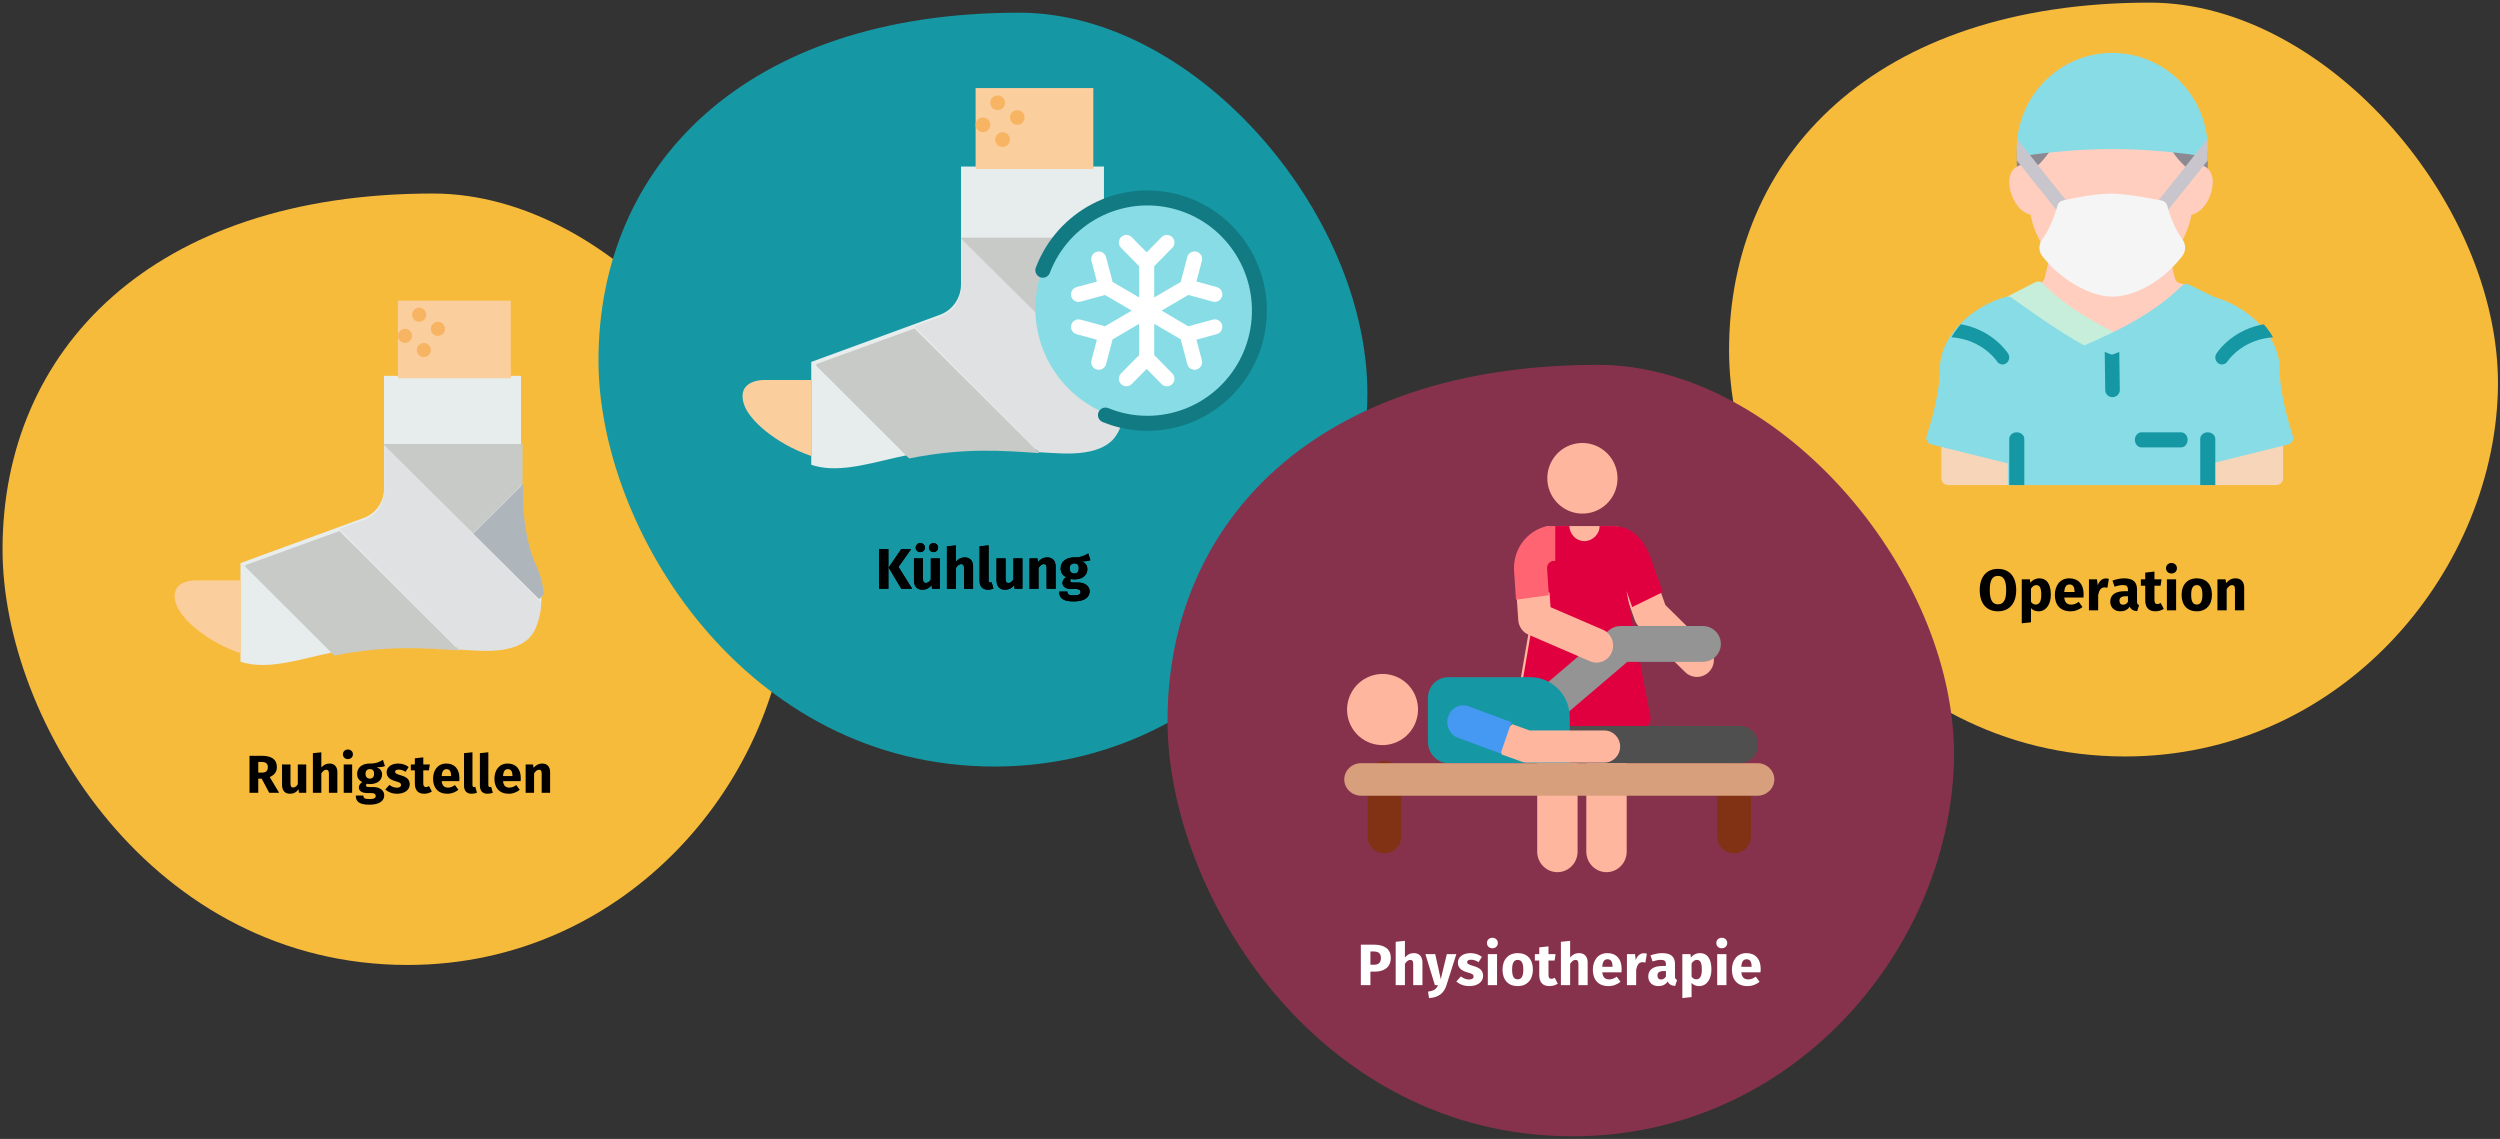 <?xml version="1.0" encoding="UTF-8"?>
<svg xmlns="http://www.w3.org/2000/svg" xmlns:xlink="http://www.w3.org/1999/xlink" width="788px" height="359px" viewBox="0 0 788 359" version="1.1">
  <rect x="0" y="0" width="788" height="359" fill="#333333" stroke="none"/>
  <title>sprunggelenkbruch-behandlung2</title>
  <g id="Page-1" stroke="none" stroke-width="1" fill="none" fill-rule="evenodd">
    <g id="vorlage" transform="translate(-122, -2716)" fill-rule="nonzero">
      <g id="sprunggelenkbruch-behandlung2" transform="translate(122.801, 2716.827)">
        <g id="Group-40-Copy" transform="translate(544.199, 0)">
          <path d="M124.835,237.611 C192.283,237.611 240.426,180.619 242.316,122.948 C244.205,65.278 189.15,0 132.619,0 C45.934,0 5.91070953e-15,48.326 5.91070953e-15,109.599 C5.91070953e-15,162.895 46.294,237.611 124.835,237.611 Z" id="Oval-Copy-28" fill="#F7BB3C"></path>
          <g id="surgeon" transform="translate(62.175, 15.841)">
            <path d="M82.307,74.38 C82.123,73.632 81.556,73.044 80.82,72.838 L79.865,72.571 C79.139,72.385 78.549,71.779 78.362,71.047 L76.877,65.01 C76.692,64.259 76.122,63.668 75.381,63.463 C74.642,63.255 73.851,63.469 73.31,64.019 C68.624,68.782 62.545,71.86 57.819,71.86 C54.156,71.86 47.743,69.394 42.313,63.981 C41.772,63.439 40.974,63.234 40.246,63.444 C39.51,63.651 38.943,64.242 38.76,64.989 L37.279,71.03 C37.088,71.779 36.498,72.382 35.732,72.581 L34.818,72.838 C34.083,73.046 33.517,73.632 33.33,74.375 C33.143,75.118 33.368,75.908 33.914,76.441 C40.9,83.235 48.743,87.509 56.838,91.645 C57.142,91.799 57.469,91.876 57.798,91.876 C58.109,91.876 58.421,91.808 58.712,91.668 C68.563,86.932 75.871,82.094 81.717,76.447 C82.267,75.914 82.494,75.124 82.307,74.38 Z" id="Path" fill="#FFCEBF"></path>
            <g id="Group" transform="translate(28.513, 27.116)" fill="#8B8992">
              <path d="M13.916,0.008 C6.759,0.609 1.997,1.364 1.797,1.397 C0.761,1.563 0,2.428 0,3.442 L0,10.41 C0,11.017 0.277,11.596 0.759,11.99 C1.238,12.384 1.872,12.55 2.498,12.456 C2.846,12.411 3.833,12.545 5.258,13.462 C5.652,13.715 6.093,13.844 6.523,13.844 C7.107,13.844 7.677,13.605 8.079,13.122 C12.875,9.275 15.096,5.391 16.113,2.812 C16.375,2.144 16.265,1.393 15.818,0.825 C15.371,0.255 14.67,-0.054 13.916,0.008 L13.916,0.008 Z" id="Path"></path>
              <path d="M58.397,1.397 C58.198,1.364 53.436,0.609 46.279,0.008 C45.52,-0.052 44.821,0.255 44.376,0.823 C43.929,1.393 43.82,2.144 44.082,2.809 C45.099,5.387 47.313,9.261 52.251,13.228 C52.66,13.609 53.199,13.808 53.745,13.808 C54.156,13.808 54.571,13.694 54.936,13.46 C56.362,12.543 57.348,12.409 57.697,12.454 C58.318,12.548 58.954,12.382 59.436,11.988 C59.917,11.596 60.195,11.017 60.195,10.41 L60.195,3.442 C60.195,2.428 59.434,1.563 58.397,1.397 L58.397,1.397 Z" id="Path"></path>
            </g>
            <path d="M90.292,40.81 C90.292,43.976 88.239,49.848 83.534,51.064 C82.957,54.44 81.653,57.711 79.642,60.793 C79.279,61.401 78.616,61.758 77.889,61.779 C77.867,61.779 77.867,61.779 77.846,61.779 C77.14,61.779 76.477,61.443 76.092,60.877 C73.655,57.438 72.136,53.14 71.495,51.022 C68.565,50.477 61.401,49.198 58.215,49.198 C53.51,49.198 47.479,50.414 44.956,50.959 C44.314,53.056 42.796,57.396 40.358,60.856 C39.952,61.422 39.31,61.758 38.605,61.758 C38.583,61.758 38.583,61.758 38.562,61.758 C37.856,61.737 37.193,61.38 36.808,60.793 C34.777,57.711 33.472,54.44 32.895,51.043 C28.169,49.785 26.137,43.955 26.137,40.81 C26.137,37.161 28.105,35.924 29.324,35.505 C29.623,35.379 29.88,35.337 30.051,35.295 C31.355,35.107 32.873,35.4 34.413,36.155 C34.606,35.987 34.777,35.84 34.948,35.673 C38.049,32.779 39.588,30.074 40.294,28.187 C40.593,27.453 41.299,26.929 42.112,26.845 C53.061,25.901 63.368,25.901 74.317,26.845 C75.13,26.929 75.836,27.453 76.135,28.187 C76.841,30.074 78.381,32.8 81.481,35.673 C81.653,35.84 81.824,36.008 81.995,36.155 C83.556,35.4 85.074,35.086 86.357,35.295 C86.55,35.337 86.785,35.379 87.084,35.505 L87.106,35.505 C88.346,35.924 90.292,37.182 90.292,40.81 L90.292,40.81 Z" id="Path" fill="#FFCEBF"></path>
            <path d="M88.708,130.686 C87.394,130.686 86.332,129.692 86.332,128.468 L86.332,121.815 C86.332,120.591 87.394,119.597 88.708,119.597 C90.022,119.597 91.084,120.591 91.084,121.815 L91.084,128.468 C91.084,129.692 90.022,130.686 88.708,130.686 Z" id="Path" fill="#000000"></path>
            <path d="M28.513,130.686 C27.199,130.686 26.137,129.692 26.137,128.468 L26.137,121.815 C26.137,120.591 27.199,119.597 28.513,119.597 C29.827,119.597 30.889,120.591 30.889,121.815 L30.889,128.468 C30.889,129.692 29.827,130.686 28.513,130.686 Z" id="Path" fill="#000000"></path>
            <path d="M59.812,88.407 C51.933,84.334 44.315,80.137 37.714,73.637 L36.792,72.718 C36.14,72.05 35.141,71.885 34.316,72.306 L25.738,76.686 C25.063,77.032 24.615,77.713 24.559,78.484 C24.503,79.255 24.848,79.995 25.466,80.44 C26.285,81.027 27.246,81.727 28.322,82.511 C33.599,86.359 41.576,92.176 49.064,96.359 C49.382,96.539 49.735,96.628 50.091,96.628 C50.381,96.628 50.668,96.569 50.941,96.449 C54.547,94.863 57.275,93.593 59.788,92.329 C60.517,91.964 60.982,91.208 60.987,90.376 C60.991,89.544 60.536,88.781 59.812,88.407 L59.812,88.407 Z" id="Path" fill="#C7EEDA"></path>
            <g id="Group" transform="translate(4.752, 120.39)" fill="#F7D5B9">
              <path d="M107.717,2.112 C107.717,1.461 107.411,0.847 106.887,0.448 C106.364,0.048 105.679,-0.095 105.041,0.063 L83.498,5.343 C82.537,5.578 81.865,6.423 81.865,7.392 L81.865,13.728 C81.865,14.894 82.828,15.841 84.019,15.841 L105.562,15.841 C106.754,15.841 107.717,14.894 107.717,13.728 L107.717,2.112 Z" id="Path"></path>
              <path d="M25.852,7.392 C25.852,6.423 25.178,5.578 24.219,5.343 L2.676,0.063 C2.034,-0.091 1.353,0.048 0.829,0.448 C0.306,0.847 1.91343499e-15,1.461 1.91343499e-15,2.112 L1.91343499e-15,13.728 C1.91343499e-15,14.894 0.963,15.841 2.154,15.841 L23.698,15.841 C24.889,15.841 25.852,14.894 25.852,13.728 L25.852,7.392 Z" id="Path"></path>
            </g>
            <path d="M91.485,77.347 L82.922,73.091 C82.096,72.683 81.098,72.842 80.45,73.491 C80.167,73.772 79.883,74.053 79.566,74.351 C74.006,79.641 66.989,84.205 57.453,88.724 C55.01,89.918 52.347,91.124 48.817,92.635 C48.064,92.956 47.563,93.68 47.524,94.492 C47.486,95.307 47.923,96.071 48.642,96.459 C52.15,98.35 55.072,99.665 57.579,100.482 C57.797,100.552 58.02,100.588 58.247,100.588 C58.47,100.588 58.694,100.552 58.913,100.484 C68.559,97.356 82.338,87.633 89.74,82.409 L91.759,80.988 C92.375,80.556 92.718,79.834 92.662,79.087 C92.607,78.341 92.159,77.683 91.485,77.347 L91.485,77.347 Z" id="Path" fill="#88DCE5"></path>
            <path d="M30.663,32.473 C30.781,32.473 30.897,32.464 31.016,32.443 C31.061,32.436 35.808,31.648 42.805,31.035 C53.554,30.07 63.661,30.07 74.418,31.035 C81.396,31.648 86.158,32.436 86.203,32.443 C86.829,32.551 87.465,32.371 87.947,31.958 C88.431,31.548 88.708,30.944 88.708,30.308 C88.708,13.595 75.207,0 58.611,0 C42.014,0 28.513,13.595 28.513,30.308 C28.513,30.944 28.791,31.548 29.274,31.96 C29.663,32.293 30.158,32.473 30.663,32.473 Z" id="Path" fill="#88DCE5"></path>
            <g id="Group" transform="translate(28.513, 27.156)" fill="#C8C6CC">
              <path d="M9.416,11.656 L0.129,0 C0.043,0.907 0,1.813 0,2.741 L0,6.735 L4.988,12.973 L5.009,12.994 L13.372,23.506 C13.802,24.046 14.425,24.326 15.049,24.326 C15.522,24.326 15.995,24.175 16.382,23.852 C17.327,23.118 17.478,21.758 16.726,20.83 L9.416,11.656 Z" id="Path"></path>
              <path d="M60.066,0 L50.8,11.634 L43.469,20.83 C42.717,21.758 42.867,23.118 43.813,23.852 C44.2,24.175 44.673,24.326 45.146,24.326 C45.769,24.326 46.393,24.046 46.823,23.506 L55.207,12.994 L60.195,6.735 L60.195,2.741 C60.195,1.813 60.152,0.907 60.066,0 L60.066,0 Z" id="Path"></path>
            </g>
            <path d="M115.526,120.68 C115.719,121.252 115.655,121.868 115.377,122.398 C115.098,122.907 114.584,123.289 114.006,123.438 L89.938,129.399 L89.938,136.23 L25.699,136.23 L25.699,129.399 L1.631,123.438 C1.053,123.289 0.539,122.907 0.261,122.398 C-0.018,121.868 -0.082,121.252 0.111,120.68 C0.154,120.574 4.286,108.608 4.286,99.486 C4.286,96.24 5.293,92.952 7.22,89.833 C7.819,88.815 8.547,87.839 9.361,86.863 C9.64,86.545 9.918,86.227 10.218,85.909 C14.115,81.687 19.597,78.356 25.142,76.892 C25.763,76.744 26.406,76.85 26.92,77.211 C27.755,77.783 28.718,78.462 29.81,79.247 C34.992,82.917 42.83,88.454 50.089,92.379 C52.444,93.631 55.121,94.967 57.647,95.858 C66.298,92.91 79.232,83.851 86.662,78.632 L88.696,77.211 C89.231,76.85 89.874,76.744 90.495,76.892 C96.041,78.356 101.522,81.687 105.419,85.909 C105.719,86.227 105.998,86.545 106.276,86.863 C107.09,87.839 107.818,88.815 108.417,89.833 C110.344,92.952 111.351,96.24 111.351,99.486 C111.351,108.63 115.484,120.574 115.526,120.68 L115.526,120.68 Z" id="Path" fill="#88DCE5"></path>
            <path d="M86.332,136.23 L86.332,121.676 C86.332,120.529 87.394,119.597 88.708,119.597 C90.022,119.597 91.084,120.529 91.084,121.676 L91.084,136.23 L86.332,136.23 Z" id="Path" fill="#1598A4"></path>
            <path d="M26.137,136.23 L26.137,121.676 C26.137,120.529 27.199,119.597 28.513,119.597 C29.827,119.597 30.889,120.529 30.889,121.676 L30.889,136.23 L26.137,136.23 Z" id="Path" fill="#1598A4"></path>
            <path d="M80.293,124.35 L67.818,124.35 C66.668,124.35 65.739,123.285 65.739,121.973 C65.739,120.662 66.668,119.597 67.818,119.597 L80.293,119.597 C81.442,119.597 82.372,120.662 82.372,121.973 C82.372,123.285 81.442,124.35 80.293,124.35 Z" id="Path" fill="#1598A4"></path>
            <path d="M60.986,106.247 C61.009,107.467 59.999,108.487 58.737,108.509 C58.714,108.509 58.714,108.509 58.691,108.509 C57.451,108.509 56.418,107.555 56.395,106.336 L56.235,94.274 C57.038,94.607 57.796,94.895 58.507,95.139 C59.242,94.895 60.022,94.585 60.826,94.252 L60.986,106.247 Z" id="Path" fill="#1598A4"></path>
            <path d="M80.686,58.759 C80.584,58.627 80.495,58.493 80.347,58.274 C77.472,54.139 75.952,48.214 75.937,48.156 C75.73,47.346 75.077,46.725 74.258,46.562 C73.804,46.471 63.135,44.354 58.628,44.354 C51.922,44.354 43.266,46.493 42.901,46.584 C42.122,46.779 41.511,47.385 41.318,48.162 C41.303,48.22 39.82,54.103 36.875,58.331 C36.764,58.486 36.655,58.64 36.521,58.813 C35.346,60.374 35.346,62.472 36.536,64.052 C37.487,65.286 38.556,66.486 39.707,67.607 C45.303,73.123 52.906,76.827 58.628,76.827 C64.653,76.827 71.908,73.296 77.574,67.605 C78.777,66.382 79.802,65.202 80.708,63.998 C81.872,62.478 81.876,60.342 80.686,58.759 L80.686,58.759 Z" id="Path" fill="#F5F5F5"></path>
            <path d="M25.189,97.836 C24.83,98.102 24.429,98.212 24.028,98.212 C23.353,98.212 22.677,97.88 22.276,97.238 C22.213,97.127 18.666,91.832 11.193,90.126 C10.116,89.882 8.997,89.727 7.92,89.638 C8.511,88.575 9.229,87.556 10.031,86.537 C10.306,86.204 10.58,85.872 10.876,85.54 C11.277,85.606 11.699,85.695 12.1,85.784 C21.326,87.888 25.612,94.49 25.78,94.778 C26.435,95.775 26.16,97.171 25.189,97.836 L25.189,97.836 Z" id="Path" fill="#1598A4"></path>
            <path d="M109.301,89.638 C108.203,89.727 107.105,89.882 106.029,90.126 C98.45,91.854 94.987,97.171 94.945,97.215 C94.544,97.858 93.869,98.212 93.193,98.212 C92.792,98.212 92.391,98.102 92.032,97.836 C91.061,97.171 90.786,95.775 91.441,94.778 C91.61,94.49 95.895,87.888 105.121,85.784 C105.522,85.695 105.944,85.606 106.345,85.54 C106.641,85.872 106.915,86.204 107.19,86.537 C107.992,87.556 108.71,88.575 109.301,89.638 Z" id="Path" fill="#1598A4"></path>
          </g>
          <path d="M84.749,191.86 C88.356,191.86 90.509,189.339 90.509,185.162 C90.509,180.911 88.356,178.482 84.749,178.482 C81.161,178.482 79.008,181.003 79.008,185.162 C79.008,189.413 81.161,191.86 84.749,191.86 Z M84.749,189.652 C83.093,189.652 82.173,188.401 82.173,185.162 C82.173,181.942 83.056,180.691 84.749,180.691 C86.461,180.691 87.344,181.942 87.344,185.162 C87.344,188.401 86.479,189.652 84.749,189.652 Z M92.257,195.633 L95.165,195.32 L95.165,190.848 C95.772,191.529 96.582,191.86 97.538,191.86 C99.949,191.86 101.421,189.652 101.421,186.634 C101.421,183.469 100.299,181.464 97.722,181.464 C96.821,181.464 95.772,181.85 94.962,182.862 L94.815,181.776 L92.257,181.776 L92.257,195.633 Z M96.655,189.726 C96.048,189.726 95.569,189.45 95.165,188.861 L95.165,184.739 C95.588,184.021 96.158,183.598 96.802,183.598 C97.814,183.598 98.403,184.242 98.403,186.671 C98.403,188.861 97.741,189.726 96.655,189.726 Z M107.604,191.86 C109.187,191.86 110.438,191.272 111.413,190.499 L110.217,188.879 C109.371,189.468 108.671,189.744 107.88,189.744 C106.684,189.744 105.856,189.266 105.654,187.518 L111.708,187.518 C111.744,187.223 111.763,186.782 111.763,186.469 C111.763,183.304 110.052,181.464 107.254,181.464 C104.292,181.464 102.691,183.782 102.691,186.708 C102.691,189.763 104.347,191.86 107.604,191.86 Z M108.911,185.769 L105.654,185.769 C105.782,184.021 106.353,183.396 107.328,183.396 C108.487,183.396 108.892,184.316 108.911,185.641 L108.911,185.769 Z M116.345,191.548 L116.345,186.708 C116.658,185.217 117.155,184.316 118.369,184.316 C118.7,184.316 118.939,184.371 119.252,184.445 L119.712,181.629 C119.4,181.537 119.105,181.5 118.737,181.5 C117.615,181.5 116.658,182.31 116.216,183.672 L115.977,181.776 L113.437,181.776 L113.437,191.548 L116.345,191.548 Z M123.337,191.86 C124.497,191.86 125.582,191.474 126.282,190.388 C126.723,191.364 127.478,191.713 128.637,191.805 L129.244,189.91 C128.784,189.744 128.582,189.468 128.582,188.714 L128.582,184.923 C128.582,182.66 127.367,181.464 124.534,181.464 C123.429,181.464 122.086,181.721 120.853,182.181 L121.516,184.095 C122.491,183.764 123.448,183.58 124.074,183.58 C125.27,183.58 125.73,183.929 125.73,185.089 L125.73,185.512 L124.736,185.512 C121.773,185.512 120.154,186.671 120.154,188.806 C120.154,190.591 121.387,191.86 123.337,191.86 Z M124.184,189.781 C123.466,189.781 123.043,189.321 123.043,188.548 C123.043,187.573 123.687,187.113 125.012,187.113 L125.73,187.113 L125.73,188.843 C125.38,189.431 124.865,189.781 124.184,189.781 Z M134.378,191.86 C135.262,191.86 136.292,191.603 137.028,191.088 L136.053,189.229 C135.667,189.468 135.335,189.56 135.004,189.56 C134.397,189.56 134.084,189.229 134.084,188.291 L134.084,183.801 L136.016,183.801 L136.329,181.776 L134.084,181.776 L134.084,179.329 L131.177,179.66 L131.177,181.776 L129.796,181.776 L129.796,183.801 L131.177,183.801 L131.177,188.327 C131.177,190.628 132.225,191.842 134.378,191.86 Z M139.439,179.936 C140.451,179.936 141.169,179.219 141.169,178.28 C141.169,177.342 140.451,176.624 139.439,176.624 C138.427,176.624 137.728,177.342 137.728,178.28 C137.728,179.219 138.427,179.936 139.439,179.936 Z M140.911,191.548 L140.911,181.776 L138.004,181.776 L138.004,191.548 L140.911,191.548 Z M147.425,191.86 C150.406,191.86 152.21,189.799 152.21,186.671 C152.21,183.377 150.406,181.464 147.425,181.464 C144.444,181.464 142.641,183.524 142.641,186.653 C142.641,189.947 144.463,191.86 147.425,191.86 Z M147.425,189.726 C146.247,189.726 145.659,188.824 145.659,186.653 C145.659,184.537 146.247,183.598 147.425,183.598 C148.603,183.598 149.192,184.5 149.192,186.671 C149.192,188.787 148.603,189.726 147.425,189.726 Z M156.847,191.548 L156.847,184.868 C157.362,184.058 157.896,183.598 158.54,183.598 C159.11,183.598 159.46,183.874 159.46,184.905 L159.46,191.548 L162.367,191.548 L162.367,184.408 C162.367,182.549 161.355,181.464 159.662,181.464 C158.448,181.464 157.509,181.96 156.681,182.936 L156.479,181.776 L153.939,181.776 L153.939,191.548 L156.847,191.548 Z" id="InmanchenFällenOperation" fill="#000000"></path>
        </g>
        <path d="M127.691,303.327 C196.682,303.327 245.926,245.006 247.859,185.99 C249.791,126.974 193.477,60.173 135.652,60.173 C46.985,60.173 0,109.626 0,172.329 C0,226.869 47.353,303.327 127.691,303.327 Z" id="Oval-Copy-28" fill="#F7BB3C"></path>
        <g id="plastered-foot" transform="translate(54.254, 93.934)">
          <path d="M113.28,82.721 C109.168,73.787 109.168,62.008 109.168,62.008 L109.168,23.71 L65.985,23.71 L65.985,59.324 C65.985,63.423 63.439,67.085 59.615,68.485 L20.746,82.721 L20.746,86.861 L20.746,113.79 C28.011,116.265 36.666,113.892 45.858,111.719 C68.864,106.282 83.334,109.258 96.83,109.648 C110.326,110.037 112.587,104.469 113.28,103.434 C113.973,102.398 118.103,93.195 113.28,82.721 Z" id="Path" fill="#E7ECED"></path>
          <path d="M20.746,88.173 L6.664,88.173 C6.664,88.173 -2.024,87.889 0.44,95.566 C1.919,100.177 9.734,107.335 20.746,111.14 L20.746,88.173 Z" id="Path" fill="#FBCE9D"></path>
          <rect id="Rectangle" fill="#FBCE9D" x="70.389" y="0" width="35.565" height="24.451"></rect>
          <circle id="Oval" fill="#F7B563" cx="77.057" cy="4.446" r="2.223"></circle>
          <circle id="Oval" fill="#F7B563" cx="82.985" cy="8.891" r="2.223"></circle>
          <circle id="Oval" fill="#F7B563" cx="78.539" cy="15.56" r="2.223"></circle>
          <circle id="Oval" fill="#F7B563" cx="72.612" cy="11.114" r="2.223"></circle>
          <path d="M51.938,72.612 L22.489,83.304 C22.216,83.404 22.14,83.753 22.344,83.957 L50.312,111.881 C66.934,108.533 78.979,109.539 89.653,110.268 L51.938,72.612 Z" id="Path" fill="#C7CAC7"></path>
          <path d="M113.331,104.15 C113.738,103.54 115.319,100.095 115.586,95.236 L66.05,45.197 L66.05,59.928 C66.05,64.038 63.505,67.709 59.681,69.113 L51.866,71.983 L89.485,109.983 C92.011,110.156 94.466,110.311 96.885,110.38 C110.375,110.77 112.638,105.189 113.331,104.15 Z" id="Path" fill="#E0E1E2"></path>
          <path d="M94.099,73.443 L114.869,94.099 L116.327,92.649 C116.157,89.89 115.515,86.829 114.03,83.647 C109.833,74.647 109.833,62.78 109.833,62.78 L109.833,57.793 L94.099,73.443 Z" id="Path" fill="#AFB6BB"></path>
          <polygon id="Path" fill="#C7CAC7" points="109.659 45.197 65.943 45.197 65.943 45.404 94.046 73.353 109.659 57.826"></polygon>
        </g>
        <path d="M80.602,249.073 L80.602,244.609 L81.68,244.609 L84.072,249.073 L87.189,249.073 L84.224,244.104 C85.74,243.413 86.465,242.487 86.465,240.954 C86.465,238.528 84.831,237.399 81.664,237.399 L77.84,237.399 L77.84,249.073 L80.602,249.073 Z M81.765,242.706 L80.602,242.706 L80.602,239.336 L81.596,239.336 C82.961,239.336 83.618,239.825 83.618,240.954 C83.618,242.183 82.978,242.706 81.765,242.706 Z M90.592,249.36 C91.771,249.36 92.647,248.888 93.304,247.944 L93.422,249.073 L95.729,249.073 L95.729,240.128 L93.068,240.128 L93.068,246.344 C92.68,247.018 92.175,247.389 91.619,247.389 C91.063,247.389 90.76,247.119 90.76,246.209 L90.76,240.128 L88.099,240.128 L88.099,246.546 C88.099,248.281 88.924,249.36 90.592,249.36 Z M100.48,249.073 L100.48,242.941 C100.952,242.217 101.44,241.796 102.03,241.796 C102.535,241.796 102.872,242.049 102.872,242.992 L102.872,249.073 L105.534,249.073 L105.534,242.537 C105.534,240.836 104.607,239.842 103.057,239.842 C102.013,239.842 101.204,240.263 100.48,241.088 L100.48,236.304 L97.818,236.574 L97.818,249.073 L100.48,249.073 Z M108.852,238.444 C109.779,238.444 110.436,237.787 110.436,236.928 C110.436,236.068 109.779,235.412 108.852,235.412 C107.926,235.412 107.285,236.068 107.285,236.928 C107.285,237.787 107.926,238.444 108.852,238.444 Z M110.2,249.073 L110.2,240.128 L107.538,240.128 L107.538,249.073 L110.2,249.073 Z M115.624,252.813 C118.69,252.813 120.307,251.684 120.307,249.848 C120.307,248.349 118.976,247.254 116.887,247.254 L115.54,247.254 C114.681,247.254 114.563,246.984 114.563,246.715 C114.563,246.513 114.664,246.31 114.849,246.209 C115.169,246.277 115.506,246.31 115.877,246.31 C118.201,246.31 119.633,245.047 119.633,243.312 C119.633,242.15 119.077,241.493 117.949,241.004 C119.077,241.004 119.903,240.903 120.526,240.65 L119.903,238.68 C118.825,239.32 117.679,239.892 115.691,239.842 C113.35,239.842 111.766,241.088 111.766,243.11 C111.766,244.272 112.221,245.064 113.367,245.67 C112.727,246.075 112.305,246.732 112.305,247.389 C112.305,248.349 113.097,249.157 115.051,249.157 L116.348,249.157 C117.241,249.157 117.629,249.511 117.629,250.033 C117.629,250.606 117.258,251.044 115.691,251.044 C114.074,251.044 113.737,250.707 113.737,249.932 L111.345,249.932 C111.345,251.701 112.238,252.813 115.624,252.813 Z M115.759,244.592 C114.95,244.592 114.411,244.053 114.411,243.076 C114.411,242.15 114.933,241.594 115.759,241.594 C116.652,241.594 117.106,242.049 117.106,243.042 C117.106,244.07 116.635,244.592 115.759,244.592 Z M124.367,249.36 C126.59,249.36 128.342,248.265 128.342,246.412 C128.342,244.811 127.348,244.07 125.58,243.565 C123.979,243.093 123.743,242.891 123.743,242.419 C123.743,242.015 124.097,241.745 124.906,241.745 C125.596,241.745 126.338,241.998 127.028,242.453 L128.005,240.937 C127.18,240.263 126.018,239.842 124.72,239.842 C122.463,239.842 121.065,241.038 121.065,242.571 C121.065,243.952 121.941,244.862 123.71,245.367 C125.327,245.822 125.596,246.007 125.596,246.631 C125.596,247.153 125.108,247.456 124.282,247.456 C123.423,247.456 122.598,247.102 121.941,246.563 L120.627,248.029 C121.503,248.82 122.817,249.36 124.367,249.36 Z M132.89,249.36 C133.699,249.36 134.642,249.124 135.316,248.652 L134.423,246.951 C134.07,247.17 133.766,247.254 133.463,247.254 C132.907,247.254 132.621,246.951 132.621,246.091 L132.621,241.981 L134.39,241.981 L134.676,240.128 L132.621,240.128 L132.621,237.888 L129.959,238.191 L129.959,240.128 L128.696,240.128 L128.696,241.981 L129.959,241.981 L129.959,246.125 C129.959,248.231 130.92,249.343 132.89,249.36 Z M140.201,249.36 C141.65,249.36 142.796,248.82 143.688,248.113 L142.593,246.631 C141.819,247.17 141.178,247.422 140.454,247.422 C139.359,247.422 138.601,246.984 138.416,245.384 L143.958,245.384 C143.992,245.114 144.008,244.71 144.008,244.424 C144.008,241.526 142.442,239.842 139.881,239.842 C137.169,239.842 135.704,241.964 135.704,244.643 C135.704,247.439 137.22,249.36 140.201,249.36 Z M141.397,243.784 L138.416,243.784 C138.534,242.183 139.056,241.611 139.949,241.611 C141.01,241.611 141.381,242.453 141.397,243.666 L141.397,243.784 Z M147.816,249.36 C148.439,249.36 149.079,249.242 149.534,249.056 L149.012,247.17 C148.894,247.22 148.708,247.254 148.574,247.254 C148.287,247.254 148.119,247.069 148.119,246.563 L148.119,236.287 L145.457,236.574 L145.457,246.833 C145.457,248.484 146.333,249.36 147.816,249.36 Z M152.819,249.36 C153.442,249.36 154.082,249.242 154.537,249.056 L154.015,247.17 C153.897,247.22 153.711,247.254 153.577,247.254 C153.29,247.254 153.122,247.069 153.122,246.563 L153.122,236.287 L150.46,236.574 L150.46,246.833 C150.46,248.484 151.336,249.36 152.819,249.36 Z M159.54,249.36 C160.989,249.36 162.134,248.82 163.027,248.113 L161.932,246.631 C161.157,247.17 160.517,247.422 159.793,247.422 C158.698,247.422 157.94,246.984 157.754,245.384 L163.296,245.384 C163.33,245.114 163.347,244.71 163.347,244.424 C163.347,241.526 161.78,239.842 159.22,239.842 C156.508,239.842 155.042,241.964 155.042,244.643 C155.042,247.439 156.558,249.36 159.54,249.36 Z M160.736,243.784 L157.754,243.784 C157.872,242.183 158.394,241.611 159.287,241.611 C160.349,241.611 160.719,242.453 160.736,243.666 L160.736,243.784 Z M167.542,249.073 L167.542,242.958 C168.013,242.217 168.502,241.796 169.091,241.796 C169.613,241.796 169.934,242.049 169.934,242.992 L169.934,249.073 L172.595,249.073 L172.595,242.537 C172.595,240.836 171.669,239.842 170.119,239.842 C169.007,239.842 168.148,240.297 167.39,241.189 L167.205,240.128 L164.88,240.128 L164.88,249.073 L167.542,249.073 Z" id="Ruhigstellen(Gips/Schienen)" fill="#000000"></path>
        <g id="Group-2" transform="translate(187.836, 3.173)">
          <path d="M124.835,237.611 C192.283,237.611 240.426,180.619 242.316,122.948 C244.205,65.278 189.15,-3.63797881e-12 132.619,-3.63797881e-12 C45.934,-3.63797881e-12 -2.84217094e-14,48.326 -2.84217094e-14,109.599 C-2.84217094e-14,162.895 46.294,237.611 124.835,237.611 Z" id="Oval-Copy-28" fill="#1598A4"></path>
          <g id="Group" transform="translate(88.428, 167.18)" fill="#000000">
            <path d="M2.952,14.382 L2.952,1.908 L-1.11022302e-15,1.908 L-1.11022302e-15,14.382 L2.952,14.382 Z M10.44,14.382 L6.138,7.506 L10.116,1.908 L7.002,1.908 L3.042,7.722 L7.02,14.382 L10.44,14.382 Z M13.014,2.844 C13.422,2.844 13.767,2.706 14.049,2.43 C14.331,2.154 14.472,1.818 14.472,1.422 C14.472,1.026 14.331,0.69 14.049,0.414 C13.767,0.138 13.422,-8.88178419e-16 13.014,-8.88178419e-16 C12.606,-8.88178419e-16 12.261,0.138 11.979,0.414 C11.697,0.69 11.556,1.026 11.556,1.422 C11.556,1.818 11.697,2.154 11.979,2.43 C12.261,2.706 12.606,2.844 13.014,2.844 Z M17.172,2.844 C17.592,2.844 17.94,2.706 18.216,2.43 C18.492,2.154 18.63,1.818 18.63,1.422 C18.63,1.026 18.492,0.69 18.216,0.414 C17.94,0.138 17.592,-8.88178419e-16 17.172,-8.88178419e-16 C16.776,-8.88178419e-16 16.437,0.138 16.155,0.414 C15.873,0.69 15.732,1.026 15.732,1.422 C15.732,1.818 15.873,2.154 16.155,2.43 C16.437,2.706 16.776,2.844 17.172,2.844 Z M13.68,14.688 C14.916,14.688 15.882,14.184 16.578,13.176 L16.578,13.176 L16.704,14.382 L19.17,14.382 L19.17,4.824 L16.326,4.824 L16.326,11.466 C15.894,12.21 15.378,12.582 14.778,12.582 C14.466,12.582 14.235,12.489 14.085,12.303 C13.935,12.117 13.86,11.79 13.86,11.322 L13.86,11.322 L13.86,4.824 L11.016,4.824 L11.016,11.682 C11.016,12.63 11.241,13.368 11.691,13.896 C12.141,14.424 12.804,14.688 13.68,14.688 Z M24.246,14.382 L24.246,7.83 C24.774,7.014 25.326,6.606 25.902,6.606 C26.19,6.606 26.412,6.699 26.568,6.885 C26.724,7.071 26.802,7.404 26.802,7.884 L26.802,7.884 L26.802,14.382 L29.646,14.382 L29.646,7.398 C29.646,6.486 29.412,5.778 28.944,5.274 C28.476,4.77 27.828,4.518 27,4.518 C26.448,4.518 25.95,4.629 25.506,4.851 C25.062,5.073 24.642,5.406 24.246,5.85 L24.246,5.85 L24.246,0.738 L21.402,1.026 L21.402,14.382 L24.246,14.382 Z M34.326,14.688 C34.962,14.688 35.538,14.58 36.054,14.364 L36.054,14.364 L35.496,12.348 C35.352,12.408 35.196,12.438 35.028,12.438 C34.704,12.438 34.542,12.24 34.542,11.844 L34.542,11.844 L34.542,0.72 L31.698,1.026 L31.698,11.952 C31.698,12.828 31.929,13.503 32.391,13.977 C32.853,14.451 33.498,14.688 34.326,14.688 Z M39.708,14.688 C40.944,14.688 41.91,14.184 42.606,13.176 L42.606,13.176 L42.732,14.382 L45.198,14.382 L45.198,4.824 L42.354,4.824 L42.354,11.466 C41.922,12.21 41.406,12.582 40.806,12.582 C40.494,12.582 40.263,12.489 40.113,12.303 C39.963,12.117 39.888,11.79 39.888,11.322 L39.888,11.322 L39.888,4.824 L37.044,4.824 L37.044,11.682 C37.044,12.63 37.269,13.368 37.719,13.896 C38.169,14.424 38.832,14.688 39.708,14.688 Z M50.274,14.382 L50.274,7.848 C50.802,7.02 51.354,6.606 51.93,6.606 C52.23,6.606 52.455,6.699 52.605,6.885 C52.755,7.071 52.83,7.404 52.83,7.884 L52.83,7.884 L52.83,14.382 L55.674,14.382 L55.674,7.398 C55.674,6.486 55.44,5.778 54.972,5.274 C54.504,4.77 53.856,4.518 53.028,4.518 C52.44,4.518 51.909,4.638 51.435,4.878 C50.961,5.118 50.52,5.478 50.112,5.958 L50.112,5.958 L49.914,4.824 L47.43,4.824 L47.43,14.382 L50.274,14.382 Z M61.38,18.378 C63,18.378 64.239,18.099 65.097,17.541 C65.955,16.983 66.384,16.206 66.384,15.21 C66.384,14.682 66.234,14.208 65.934,13.788 C65.634,13.368 65.208,13.038 64.656,12.798 C64.104,12.558 63.462,12.438 62.73,12.438 L62.73,12.438 L61.29,12.438 C60.87,12.438 60.591,12.387 60.453,12.285 C60.315,12.183 60.246,12.042 60.246,11.862 C60.246,11.754 60.273,11.649 60.327,11.547 C60.381,11.445 60.456,11.37 60.552,11.322 C60.9,11.394 61.266,11.43 61.65,11.43 C62.466,11.43 63.177,11.292 63.783,11.016 C64.389,10.74 64.854,10.359 65.178,9.873 C65.502,9.387 65.664,8.838 65.664,8.226 C65.664,7.614 65.52,7.116 65.232,6.732 C64.944,6.348 64.488,6.024 63.864,5.76 C65.076,5.76 65.994,5.634 66.618,5.382 L66.618,5.382 L65.952,3.276 C65.244,3.696 64.557,4.014 63.891,4.23 C63.225,4.446 62.412,4.542 61.452,4.518 C60.192,4.518 59.178,4.833 58.41,5.463 C57.642,6.093 57.258,6.942 57.258,8.01 C57.258,8.634 57.393,9.165 57.663,9.603 C57.933,10.041 58.368,10.422 58.968,10.746 C58.62,10.962 58.344,11.235 58.14,11.565 C57.936,11.895 57.834,12.234 57.834,12.582 C57.834,13.134 58.077,13.587 58.563,13.941 C59.049,14.295 59.784,14.472 60.768,14.472 L60.768,14.472 L62.154,14.472 C62.61,14.472 62.952,14.556 63.18,14.724 C63.408,14.892 63.522,15.12 63.522,15.408 C63.522,15.756 63.372,16.023 63.072,16.209 C62.772,16.395 62.232,16.488 61.452,16.488 C60.888,16.488 60.456,16.446 60.156,16.362 C59.856,16.278 59.649,16.152 59.535,15.984 C59.421,15.816 59.364,15.588 59.364,15.3 L59.364,15.3 L56.808,15.3 C56.808,15.972 56.943,16.53 57.213,16.974 C57.483,17.418 57.954,17.763 58.626,18.009 C59.298,18.255 60.216,18.378 61.38,18.378 Z M61.524,9.594 C61.08,9.594 60.729,9.453 60.471,9.171 C60.213,8.889 60.084,8.49 60.084,7.974 C60.084,7.482 60.213,7.095 60.471,6.813 C60.729,6.531 61.08,6.39 61.524,6.39 C62.484,6.39 62.964,6.906 62.964,7.938 C62.964,8.49 62.841,8.904 62.595,9.18 C62.349,9.456 61.992,9.594 61.524,9.594 Z" id="path-1"></path>
            <path d="M2.952,14.382 L2.952,1.908 L-1.11022302e-15,1.908 L-1.11022302e-15,14.382 L2.952,14.382 Z M10.44,14.382 L6.138,7.506 L10.116,1.908 L7.002,1.908 L3.042,7.722 L7.02,14.382 L10.44,14.382 Z M13.014,2.844 C13.422,2.844 13.767,2.706 14.049,2.43 C14.331,2.154 14.472,1.818 14.472,1.422 C14.472,1.026 14.331,0.69 14.049,0.414 C13.767,0.138 13.422,-8.88178419e-16 13.014,-8.88178419e-16 C12.606,-8.88178419e-16 12.261,0.138 11.979,0.414 C11.697,0.69 11.556,1.026 11.556,1.422 C11.556,1.818 11.697,2.154 11.979,2.43 C12.261,2.706 12.606,2.844 13.014,2.844 Z M17.172,2.844 C17.592,2.844 17.94,2.706 18.216,2.43 C18.492,2.154 18.63,1.818 18.63,1.422 C18.63,1.026 18.492,0.69 18.216,0.414 C17.94,0.138 17.592,-8.88178419e-16 17.172,-8.88178419e-16 C16.776,-8.88178419e-16 16.437,0.138 16.155,0.414 C15.873,0.69 15.732,1.026 15.732,1.422 C15.732,1.818 15.873,2.154 16.155,2.43 C16.437,2.706 16.776,2.844 17.172,2.844 Z M13.68,14.688 C14.916,14.688 15.882,14.184 16.578,13.176 L16.578,13.176 L16.704,14.382 L19.17,14.382 L19.17,4.824 L16.326,4.824 L16.326,11.466 C15.894,12.21 15.378,12.582 14.778,12.582 C14.466,12.582 14.235,12.489 14.085,12.303 C13.935,12.117 13.86,11.79 13.86,11.322 L13.86,11.322 L13.86,4.824 L11.016,4.824 L11.016,11.682 C11.016,12.63 11.241,13.368 11.691,13.896 C12.141,14.424 12.804,14.688 13.68,14.688 Z M24.246,14.382 L24.246,7.83 C24.774,7.014 25.326,6.606 25.902,6.606 C26.19,6.606 26.412,6.699 26.568,6.885 C26.724,7.071 26.802,7.404 26.802,7.884 L26.802,7.884 L26.802,14.382 L29.646,14.382 L29.646,7.398 C29.646,6.486 29.412,5.778 28.944,5.274 C28.476,4.77 27.828,4.518 27,4.518 C26.448,4.518 25.95,4.629 25.506,4.851 C25.062,5.073 24.642,5.406 24.246,5.85 L24.246,5.85 L24.246,0.738 L21.402,1.026 L21.402,14.382 L24.246,14.382 Z M34.326,14.688 C34.962,14.688 35.538,14.58 36.054,14.364 L36.054,14.364 L35.496,12.348 C35.352,12.408 35.196,12.438 35.028,12.438 C34.704,12.438 34.542,12.24 34.542,11.844 L34.542,11.844 L34.542,0.72 L31.698,1.026 L31.698,11.952 C31.698,12.828 31.929,13.503 32.391,13.977 C32.853,14.451 33.498,14.688 34.326,14.688 Z M39.708,14.688 C40.944,14.688 41.91,14.184 42.606,13.176 L42.606,13.176 L42.732,14.382 L45.198,14.382 L45.198,4.824 L42.354,4.824 L42.354,11.466 C41.922,12.21 41.406,12.582 40.806,12.582 C40.494,12.582 40.263,12.489 40.113,12.303 C39.963,12.117 39.888,11.79 39.888,11.322 L39.888,11.322 L39.888,4.824 L37.044,4.824 L37.044,11.682 C37.044,12.63 37.269,13.368 37.719,13.896 C38.169,14.424 38.832,14.688 39.708,14.688 Z M50.274,14.382 L50.274,7.848 C50.802,7.02 51.354,6.606 51.93,6.606 C52.23,6.606 52.455,6.699 52.605,6.885 C52.755,7.071 52.83,7.404 52.83,7.884 L52.83,7.884 L52.83,14.382 L55.674,14.382 L55.674,7.398 C55.674,6.486 55.44,5.778 54.972,5.274 C54.504,4.77 53.856,4.518 53.028,4.518 C52.44,4.518 51.909,4.638 51.435,4.878 C50.961,5.118 50.52,5.478 50.112,5.958 L50.112,5.958 L49.914,4.824 L47.43,4.824 L47.43,14.382 L50.274,14.382 Z M61.38,18.378 C63,18.378 64.239,18.099 65.097,17.541 C65.955,16.983 66.384,16.206 66.384,15.21 C66.384,14.682 66.234,14.208 65.934,13.788 C65.634,13.368 65.208,13.038 64.656,12.798 C64.104,12.558 63.462,12.438 62.73,12.438 L62.73,12.438 L61.29,12.438 C60.87,12.438 60.591,12.387 60.453,12.285 C60.315,12.183 60.246,12.042 60.246,11.862 C60.246,11.754 60.273,11.649 60.327,11.547 C60.381,11.445 60.456,11.37 60.552,11.322 C60.9,11.394 61.266,11.43 61.65,11.43 C62.466,11.43 63.177,11.292 63.783,11.016 C64.389,10.74 64.854,10.359 65.178,9.873 C65.502,9.387 65.664,8.838 65.664,8.226 C65.664,7.614 65.52,7.116 65.232,6.732 C64.944,6.348 64.488,6.024 63.864,5.76 C65.076,5.76 65.994,5.634 66.618,5.382 L66.618,5.382 L65.952,3.276 C65.244,3.696 64.557,4.014 63.891,4.23 C63.225,4.446 62.412,4.542 61.452,4.518 C60.192,4.518 59.178,4.833 58.41,5.463 C57.642,6.093 57.258,6.942 57.258,8.01 C57.258,8.634 57.393,9.165 57.663,9.603 C57.933,10.041 58.368,10.422 58.968,10.746 C58.62,10.962 58.344,11.235 58.14,11.565 C57.936,11.895 57.834,12.234 57.834,12.582 C57.834,13.134 58.077,13.587 58.563,13.941 C59.049,14.295 59.784,14.472 60.768,14.472 L60.768,14.472 L62.154,14.472 C62.61,14.472 62.952,14.556 63.18,14.724 C63.408,14.892 63.522,15.12 63.522,15.408 C63.522,15.756 63.372,16.023 63.072,16.209 C62.772,16.395 62.232,16.488 61.452,16.488 C60.888,16.488 60.456,16.446 60.156,16.362 C59.856,16.278 59.649,16.152 59.535,15.984 C59.421,15.816 59.364,15.588 59.364,15.3 L59.364,15.3 L56.808,15.3 C56.808,15.972 56.943,16.53 57.213,16.974 C57.483,17.418 57.954,17.763 58.626,18.009 C59.298,18.255 60.216,18.378 61.38,18.378 Z M61.524,9.594 C61.08,9.594 60.729,9.453 60.471,9.171 C60.213,8.889 60.084,8.49 60.084,7.974 C60.084,7.482 60.213,7.095 60.471,6.813 C60.729,6.531 61.08,6.39 61.524,6.39 C62.484,6.39 62.964,6.906 62.964,7.938 C62.964,8.49 62.841,8.904 62.595,9.18 C62.349,9.456 61.992,9.594 61.524,9.594 Z" id="path-1"></path>
          </g>
        </g>
        <g id="Group-43" transform="translate(233.254, 26.934)">
          <g id="plastered-foot" transform="translate(0, 0)">
            <path d="M118.206,86.317 C113.914,76.996 113.914,64.704 113.914,64.704 L113.914,24.741 L68.854,24.741 L68.854,61.903 C68.854,66.18 66.198,70.002 62.207,71.463 L21.648,86.317 L21.648,90.638 L21.648,118.738 C29.229,121.32 38.26,118.844 47.852,116.576 C71.858,110.903 86.958,114.009 101.04,114.415 C115.122,114.821 117.483,109.012 118.206,107.931 C118.929,106.85 123.237,97.247 118.206,86.317 Z" id="Path" fill="#E7ECED"></path>
            <path d="M21.648,92.006 L6.954,92.006 C6.954,92.006 -2.112,91.71 0.459,99.721 C2.003,104.532 10.158,112.001 21.648,115.973 L21.648,92.006 Z" id="Path" fill="#FBCE9D"></path>
            <rect id="Rectangle" fill="#FBCE9D" x="73.449" y="0" width="37.111" height="25.514"></rect>
            <circle id="Oval" fill="#F7B563" cx="80.408" cy="4.639" r="2.319"></circle>
            <circle id="Oval" fill="#F7B563" cx="86.593" cy="9.278" r="2.319"></circle>
            <circle id="Oval" fill="#F7B563" cx="81.954" cy="16.236" r="2.319"></circle>
            <circle id="Oval" fill="#F7B563" cx="75.769" cy="11.597" r="2.319"></circle>
            <path d="M54.196,75.769 L23.467,86.926 C23.182,87.03 23.102,87.394 23.316,87.607 L52.5,116.746 C69.844,113.252 82.413,114.302 93.551,115.063 L54.196,75.769 Z" id="Path" fill="#C7CAC7"></path>
            <path d="M118.258,108.679 C118.683,108.042 120.333,104.447 120.612,99.376 L68.922,47.162 L68.922,62.534 C68.922,66.822 66.266,70.653 62.276,72.118 L54.121,75.112 L93.375,114.765 C96.012,114.945 98.573,115.108 101.098,115.179 C115.174,115.586 117.536,109.762 118.258,108.679 Z" id="Path" fill="#E0E1E2"></path>
            <path d="M98.19,76.636 L119.863,98.19 L121.385,96.677 C121.207,93.798 120.537,90.604 118.987,87.284 C114.609,77.893 114.609,65.51 114.609,65.51 L114.609,60.306 L98.19,76.636 Z" id="Path" fill="#AFB6BB"></path>
            <polygon id="Path" fill="#C7CAC7" points="114.426 47.162 68.81 47.162 68.81 47.378 98.135 76.542 114.426 60.34"></polygon>
          </g>
          <g id="towel" transform="translate(92.289, 32.255)">
            <circle id="Oval" fill="#88DCE5" cx="35.786" cy="37.189" r="35.786"></circle>
            <path d="M35.33,75.782 C30.482,75.79 25.678,74.845 21.189,73.002 C20.41,72.682 19.86,71.968 19.746,71.13 C19.632,70.292 19.971,69.456 20.636,68.937 C21.3,68.419 22.19,68.296 22.968,68.616 C26.892,70.228 31.092,71.053 35.33,71.046 C51.965,71.037 65.985,58.557 68.019,41.947 C70.053,25.338 59.463,9.808 43.328,5.737 C27.193,1.667 10.573,10.333 4.576,25.942 C4.198,27.03 3.097,27.686 1.968,27.497 C0.838,27.308 0.008,26.329 2.94209102e-15,25.178 L2.94209102e-15,25.154 C2.94209102e-15,24.862 0.054,24.574 0.158,24.301 C6.981,6.44 25.972,-3.499 44.426,1.132 C62.881,5.763 75.007,23.511 72.692,42.504 C70.378,61.496 54.351,75.772 35.33,75.782 L35.33,75.782 Z" id="Shape" fill="#117A83"></path>
            <path d="M55.88,40.745 L48.206,42.834 L39.79,37.891 L48.206,32.955 L55.88,35.043 C56.708,35.29 57.605,35.07 58.223,34.467 C58.841,33.864 59.084,32.973 58.858,32.14 C58.631,31.307 57.971,30.662 57.132,30.455 L50.77,28.723 L52.484,22.231 C52.819,20.96 52.06,19.659 50.789,19.324 C49.518,18.989 48.215,19.747 47.88,21.018 L45.817,28.851 L37.464,33.737 L37.464,23.879 L43.105,18.146 C43.742,17.549 44,16.651 43.777,15.807 C43.555,14.963 42.888,14.308 42.039,14.101 C41.191,13.895 40.297,14.169 39.711,14.816 L35.084,19.512 L30.457,14.816 C29.871,14.169 28.977,13.895 28.129,14.101 C27.28,14.308 26.613,14.963 26.391,15.807 C26.168,16.651 26.426,17.549 27.063,18.146 L32.704,23.879 L32.704,33.737 L24.352,28.851 L22.288,21.027 C22.071,20.205 21.432,19.561 20.612,19.338 C19.791,19.115 18.914,19.346 18.31,19.945 C17.706,20.543 17.468,21.418 17.685,22.24 L19.398,28.732 L13.036,30.464 C12.197,30.671 11.537,31.316 11.31,32.15 C11.084,32.983 11.327,33.873 11.945,34.476 C12.563,35.079 13.46,35.3 14.288,35.053 L21.962,32.964 L30.378,37.891 L21.962,42.827 L14.288,40.745 C13.46,40.498 12.563,40.719 11.945,41.322 C11.327,41.925 11.084,42.816 11.31,43.649 C11.537,44.482 12.197,45.127 13.036,45.334 L19.398,47.066 L17.685,53.558 C17.524,54.168 17.612,54.817 17.93,55.362 C18.247,55.907 18.769,56.304 19.379,56.465 C19.578,56.518 19.783,56.544 19.989,56.543 C21.069,56.542 22.013,55.815 22.288,54.771 L24.352,46.947 L32.704,42.044 L32.704,51.902 L27.063,57.635 C26.426,58.233 26.168,59.131 26.391,59.975 C26.613,60.819 27.28,61.473 28.129,61.68 C28.977,61.887 29.871,61.613 30.457,60.966 L35.084,56.27 L39.711,60.966 C40.297,61.613 41.191,61.887 42.039,61.68 C42.888,61.473 43.555,60.819 43.777,59.975 C44,59.131 43.742,58.233 43.105,57.635 L37.464,51.902 L37.464,42.044 L45.817,46.93 L47.88,54.755 C48.156,55.798 49.1,56.526 50.179,56.527 C50.385,56.527 50.59,56.501 50.789,56.448 C51.399,56.287 51.921,55.891 52.239,55.346 C52.556,54.8 52.645,54.151 52.484,53.541 L50.77,47.049 L57.132,45.318 C57.971,45.11 58.631,44.465 58.858,43.632 C59.084,42.799 58.841,41.908 58.223,41.305 C57.605,40.703 56.708,40.482 55.88,40.729 L55.88,40.745 Z" id="Shape" fill="#FFFFFF"></path>
          </g>
        </g>
        <g id="Group-38" transform="translate(367.199, 114.173)">
          <path d="M127.691,243.155 C196.682,243.155 245.926,184.833 247.859,125.817 C249.791,66.801 193.477,0 135.652,0 C46.985,0 5.91070953e-15,49.454 5.91070953e-15,112.157 C5.91070953e-15,166.696 47.353,243.155 127.691,243.155 Z" id="Oval-Copy-29" fill="#87324C"></path>
          <g id="massage" transform="translate(52.897, 22.997)">
            <g id="Group" transform="translate(10.151, 101.908)" fill="#823214">
              <path d="M5.325,29.076 C2.384,29.076 3.69843045e-15,26.702 3.69843045e-15,23.773 L3.69843045e-15,5.303 C3.69843045e-15,2.374 2.384,-5.13478149e-16 5.325,-5.13478149e-16 C8.266,-5.13478149e-16 10.651,2.375 10.651,5.303 L10.651,23.773 C10.651,26.702 8.267,29.076 5.325,29.076 L5.325,29.076 Z" id="Path"></path>
              <path d="M115.51,29.076 C112.568,29.076 110.184,26.702 110.184,23.773 L110.184,5.303 C110.184,2.374 112.568,-5.13478149e-16 115.51,-5.13478149e-16 C118.451,-5.13478149e-16 120.835,2.375 120.835,5.303 L120.835,23.773 C120.835,26.702 118.451,29.076 115.51,29.076 Z" id="Path"></path>
            </g>
            <g id="XMLID_937_" transform="translate(63.629, 72.044)" fill="#FFB69E">
              <g id="XMLID_939_">
                <path d="M6.365,64.866 C2.85,64.866 2.10335221e-16,61.96 2.10335221e-16,58.375 L2.10335221e-16,6.491 C2.10335221e-16,2.906 2.85,2.99760217e-15 6.365,2.99760217e-15 C9.88,2.99760217e-15 12.73,2.906 12.73,6.491 L12.73,58.375 C12.73,61.96 9.88,64.866 6.365,64.866 L6.365,64.866 Z" id="Path"></path>
              </g>
              <g id="XMLID_938_" transform="translate(15.478, 0)">
                <path d="M6.365,64.866 C2.85,64.866 -3.33066907e-16,61.96 -3.33066907e-16,58.375 L-3.33066907e-16,6.491 C-3.33066907e-16,2.906 2.85,2.99760217e-15 6.365,2.99760217e-15 C9.88,2.99760217e-15 12.73,2.906 12.73,6.491 L12.73,58.375 C12.73,61.96 9.88,64.866 6.365,64.866 L6.365,64.866 Z" id="Path"></path>
              </g>
            </g>
            <path d="M117.723,66.205 L104.02,52.7 C101.876,46.704 100.218,41.997 99.086,38.697 C96.612,31.477 92.463,27.816 86.755,27.816 L66.675,27.816 L56.357,88.026 C56.188,88.896 56.417,89.797 56.98,90.481 C57.542,91.165 58.381,91.565 59.265,91.565 L95.767,91.565 C96.652,91.565 97.49,91.168 98.053,90.483 C98.616,89.798 98.844,88.897 98.676,88.026 L91.1,48.205 C92.039,50.87 93.138,53.96 94.392,57.464 C94.663,58.221 95.101,58.907 95.673,59.471 L110.246,73.833 C111.285,74.857 112.635,75.367 113.984,75.367 C115.364,75.367 116.744,74.833 117.788,73.768 C119.853,71.661 119.824,68.276 117.723,66.205 L117.723,66.205 Z" id="Path" fill="#FFB69E"></path>
            <path d="M91.752,48.205 C92.308,49.788 92.922,51.524 93.59,53.405 C93.613,53.375 93.633,53.345 93.661,53.317 L103.198,48.643 C102.325,46.163 100.31,40.423 99.719,38.697 C97.251,31.477 93.111,27.816 87.417,27.816 L83.273,27.816 C83.366,30.385 80.993,32.567 78.514,32.567 C75.858,32.567 73.889,30.394 73.758,27.816 L67.383,27.816 L57.089,88.026 C56.921,88.896 57.15,89.797 57.711,90.481 C58.272,91.165 59.109,91.565 59.991,91.565 L96.407,91.565 C97.29,91.565 98.127,91.168 98.688,90.483 C99.25,89.798 99.477,88.897 99.309,88.026 L91.752,48.205 Z" id="Path" fill="#E0003F"></path>
            <ellipse id="Oval" fill="#FFB69E" transform="translate(77.88, 12.76) rotate(-9.208) translate(-77.88, -12.76) " cx="77.88" cy="12.76" rx="11.062" ry="11.133"></ellipse>
            <path d="M127.551,102.556 L59.061,102.556 C55.919,102.556 53.371,99.931 53.371,96.694 C53.371,93.456 55.919,90.832 59.061,90.832 L127.551,90.832 C130.693,90.832 133.24,93.456 133.24,96.694 C133.24,99.931 130.693,102.556 127.551,102.556 Z" id="Path" fill="#4F4F4F"></path>
            <path d="M57.604,98.159 C56.001,98.159 54.408,97.492 53.282,96.192 C51.232,93.827 51.504,90.262 53.89,88.23 L86.217,60.688 C87.25,59.808 88.567,59.324 89.928,59.324 L115.821,59.324 C118.967,59.324 121.516,61.852 121.516,64.971 C121.516,68.089 118.967,70.617 115.821,70.617 L92.039,70.617 L61.312,96.795 C60.238,97.711 58.917,98.159 57.604,98.159 L57.604,98.159 Z" id="Path" fill="#949494"></path>
            <path d="M61.404,75.444 L35.588,75.463 C32.053,75.465 29.189,78.36 29.191,81.929 L29.201,95.879 C29.203,99.448 32.071,102.558 35.607,102.556 L73.888,102.556 L73.888,88.036 C73.888,81.079 68.297,75.44 61.404,75.444 L61.404,75.444 Z" id="Path" fill="#1598A4"></path>
            <ellipse id="Oval" fill="#FFB69E" transform="translate(14.88, 85.647) rotate(-64.921) translate(-14.88, -85.647) " cx="14.88" cy="85.647" rx="11.224" ry="11.176"></ellipse>
            <path d="M133.029,112.814 L8.153,112.814 C5.203,112.814 2.813,110.518 2.813,107.685 C2.813,104.852 5.203,102.556 8.153,102.556 L133.029,102.556 C135.978,102.556 138.369,104.852 138.369,107.685 C138.369,110.518 135.978,112.814 133.029,112.814 Z" id="Path" fill="#D89F7D"></path>
            <g id="XMLID_923_" transform="translate(51.175, 90.285)" fill="#FFB69E">
              <path d="M33.618,12.09 L9.229,12.09 C8.662,12.09 8.098,11.991 7.564,11.798 L1.247,9.519 L-7.45714254e-16,3.728 L4.634,4.16333634e-16 L10.086,1.968 L33.618,1.968 C36.367,1.968 38.596,4.234 38.596,7.029 C38.595,9.824 36.367,12.09 33.618,12.09 Z" id="Path"></path>
            </g>
            <g id="XMLID_269_" transform="translate(35.302, 84.339)" fill="#4699F2">
              <path d="M20.212,5.312 L6.705,0.304 C4.09,-0.666 1.218,0.762 0.291,3.493 C-0.637,6.224 0.73,9.224 3.344,10.193 L16.794,15.181 L20.212,5.312 Z" id="Path"></path>
            </g>
            <g id="XMLID_271_" transform="translate(57.165, 45.513)" fill="#FFB69E">
              <path d="M27.186,14.996 L10.667,7.87 L10.356,3.341 L4.288,-3.1918912e-16 L4.71844785e-16,4.731 L0.494,11.94 C0.633,13.969 1.868,15.744 3.685,16.528 L23.168,24.933 C23.825,25.217 24.505,25.351 25.175,25.351 C27.215,25.351 29.152,24.106 29.987,22.04 C31.096,19.296 29.842,16.142 27.186,14.996 L27.186,14.996 Z" id="Path"></path>
            </g>
            <g id="XMLID_931_" transform="translate(56.311, 27.819)" fill="#FF6473">
              <path d="M0.638,23.207 L10.994,21.788 L10.43,13.386 C10.373,12.541 10.759,11.969 10.994,11.703 C11.229,11.437 11.743,10.991 12.547,10.991 L13.005,10.991 L13.005,-6.46184495e-16 L12.547,-6.46184495e-16 C11.785,-6.46184495e-16 10.497,-6.46184495e-16 10.497,-6.46184495e-16 C7.863,0.511 5.212,2.122 3.367,4.211 C1.002,6.887 -0.214,10.514 0.031,14.163 L0.638,23.207 Z" id="Path"></path>
            </g>
          </g>
          <path d="M63.955,195.508 L63.955,191.257 L65.335,191.257 C68.28,191.257 70.377,189.877 70.377,186.914 C70.377,184.117 68.353,182.755 65.059,182.755 L60.937,182.755 L60.937,195.508 L63.955,195.508 Z M65.078,189.086 L63.955,189.086 L63.955,184.908 L65.022,184.908 C66.513,184.908 67.267,185.553 67.267,186.914 C67.267,188.515 66.439,189.086 65.078,189.086 Z M74.83,195.508 L74.83,188.81 C75.346,188.018 75.879,187.558 76.523,187.558 C77.075,187.558 77.444,187.834 77.444,188.865 L77.444,195.508 L80.351,195.508 L80.351,188.368 C80.351,186.509 79.339,185.424 77.646,185.424 C76.505,185.424 75.622,185.884 74.83,186.785 L74.83,181.559 L71.923,181.854 L71.923,195.508 L74.83,195.508 Z M82.43,199.593 C85.503,199.427 87.16,197.992 87.932,195.526 L91.042,185.737 L88.043,185.737 L86.129,193.649 L84.381,185.737 L81.289,185.737 L84.27,195.508 L85.264,195.508 C84.731,196.759 84.031,197.311 82.118,197.55 L82.43,199.593 Z M95.127,195.821 C97.556,195.821 99.47,194.624 99.47,192.6 C99.47,190.852 98.385,190.042 96.452,189.49 C94.704,188.975 94.447,188.754 94.447,188.239 C94.447,187.797 94.833,187.503 95.716,187.503 C96.471,187.503 97.28,187.779 98.035,188.276 L99.102,186.62 C98.201,185.884 96.931,185.424 95.514,185.424 C93.048,185.424 91.521,186.73 91.521,188.405 C91.521,189.914 92.478,190.907 94.41,191.459 C96.176,191.956 96.471,192.159 96.471,192.84 C96.471,193.41 95.937,193.741 95.035,193.741 C94.097,193.741 93.195,193.355 92.478,192.766 L91.042,194.367 C91.999,195.232 93.434,195.821 95.127,195.821 Z M102.396,183.896 C103.408,183.896 104.126,183.179 104.126,182.24 C104.126,181.302 103.408,180.584 102.396,180.584 C101.384,180.584 100.685,181.302 100.685,182.24 C100.685,183.179 101.384,183.896 102.396,183.896 Z M103.868,195.508 L103.868,185.737 L100.961,185.737 L100.961,195.508 L103.868,195.508 Z M110.382,195.821 C113.363,195.821 115.167,193.76 115.167,190.631 C115.167,187.337 113.363,185.424 110.382,185.424 C107.401,185.424 105.598,187.485 105.598,190.613 C105.598,193.907 107.42,195.821 110.382,195.821 Z M110.382,193.686 C109.205,193.686 108.616,192.784 108.616,190.613 C108.616,188.497 109.205,187.558 110.382,187.558 C111.56,187.558 112.149,188.46 112.149,190.631 C112.149,192.748 111.56,193.686 110.382,193.686 Z M120.374,195.821 C121.258,195.821 122.288,195.563 123.024,195.048 L122.049,193.189 C121.663,193.428 121.331,193.52 121,193.52 C120.393,193.52 120.08,193.189 120.08,192.251 L120.08,187.761 L122.012,187.761 L122.325,185.737 L120.08,185.737 L120.08,183.289 L117.173,183.62 L117.173,185.737 L115.792,185.737 L115.792,187.761 L117.173,187.761 L117.173,192.287 C117.173,194.588 118.221,195.802 120.374,195.821 Z M126.907,195.508 L126.907,188.81 C127.422,188.018 127.956,187.558 128.6,187.558 C129.152,187.558 129.52,187.834 129.52,188.865 L129.52,195.508 L132.427,195.508 L132.427,188.368 C132.427,186.509 131.415,185.424 129.722,185.424 C128.582,185.424 127.698,185.884 126.907,186.785 L126.907,181.559 L124,181.854 L124,195.508 L126.907,195.508 Z M138.978,195.821 C140.561,195.821 141.812,195.232 142.788,194.459 L141.591,192.84 C140.745,193.428 140.046,193.704 139.254,193.704 C138.058,193.704 137.23,193.226 137.028,191.478 L143.082,191.478 C143.119,191.183 143.137,190.742 143.137,190.429 C143.137,187.264 141.426,185.424 138.629,185.424 C135.666,185.424 134.065,187.742 134.065,190.668 C134.065,193.723 135.721,195.821 138.978,195.821 Z M140.285,189.73 L137.028,189.73 C137.157,187.982 137.727,187.356 138.702,187.356 C139.862,187.356 140.267,188.276 140.285,189.601 L140.285,189.73 Z M147.719,195.508 L147.719,190.668 C148.032,189.178 148.529,188.276 149.743,188.276 C150.075,188.276 150.314,188.331 150.627,188.405 L151.087,185.589 C150.774,185.497 150.479,185.46 150.111,185.46 C148.989,185.46 148.032,186.27 147.59,187.632 L147.351,185.737 L144.812,185.737 L144.812,195.508 L147.719,195.508 Z M154.712,195.821 C155.871,195.821 156.957,195.434 157.656,194.348 C158.098,195.324 158.852,195.673 160.011,195.765 L160.619,193.87 C160.159,193.704 159.956,193.428 159.956,192.674 L159.956,188.883 C159.956,186.62 158.742,185.424 155.908,185.424 C154.804,185.424 153.46,185.681 152.228,186.141 L152.89,188.055 C153.865,187.724 154.822,187.54 155.448,187.54 C156.644,187.54 157.104,187.89 157.104,189.049 L157.104,189.472 L156.11,189.472 C153.148,189.472 151.528,190.631 151.528,192.766 C151.528,194.551 152.761,195.821 154.712,195.821 Z M155.558,193.741 C154.841,193.741 154.417,193.281 154.417,192.508 C154.417,191.533 155.061,191.073 156.386,191.073 L157.104,191.073 L157.104,192.803 C156.754,193.392 156.239,193.741 155.558,193.741 Z M162.275,199.593 L165.182,199.28 L165.182,194.809 C165.79,195.489 166.599,195.821 167.556,195.821 C169.967,195.821 171.439,193.612 171.439,190.595 C171.439,187.429 170.316,185.424 167.74,185.424 C166.838,185.424 165.79,185.81 164.98,186.822 L164.833,185.737 L162.275,185.737 L162.275,199.593 Z M166.673,193.686 C166.066,193.686 165.587,193.41 165.182,192.821 L165.182,188.699 C165.606,187.982 166.176,187.558 166.82,187.558 C167.832,187.558 168.421,188.202 168.421,190.631 C168.421,192.821 167.759,193.686 166.673,193.686 Z M174.696,183.896 C175.708,183.896 176.426,183.179 176.426,182.24 C176.426,181.302 175.708,180.584 174.696,180.584 C173.684,180.584 172.985,181.302 172.985,182.24 C172.985,183.179 173.684,183.896 174.696,183.896 Z M176.168,195.508 L176.168,185.737 L173.261,185.737 L173.261,195.508 L176.168,195.508 Z M182.811,195.821 C184.394,195.821 185.645,195.232 186.62,194.459 L185.424,192.84 C184.578,193.428 183.878,193.704 183.087,193.704 C181.891,193.704 181.063,193.226 180.86,191.478 L186.915,191.478 C186.951,191.183 186.97,190.742 186.97,190.429 C186.97,187.264 185.258,185.424 182.461,185.424 C179.499,185.424 177.898,187.742 177.898,190.668 C177.898,193.723 179.554,195.821 182.811,195.821 Z M184.118,189.73 L180.86,189.73 C180.989,187.982 181.56,187.356 182.535,187.356 C183.694,187.356 184.099,188.276 184.118,189.601 L184.118,189.73 Z" id="Physiotherapie" fill="#FFFFFF"></path>
        </g>
      </g>
    </g>
  </g>
</svg>
